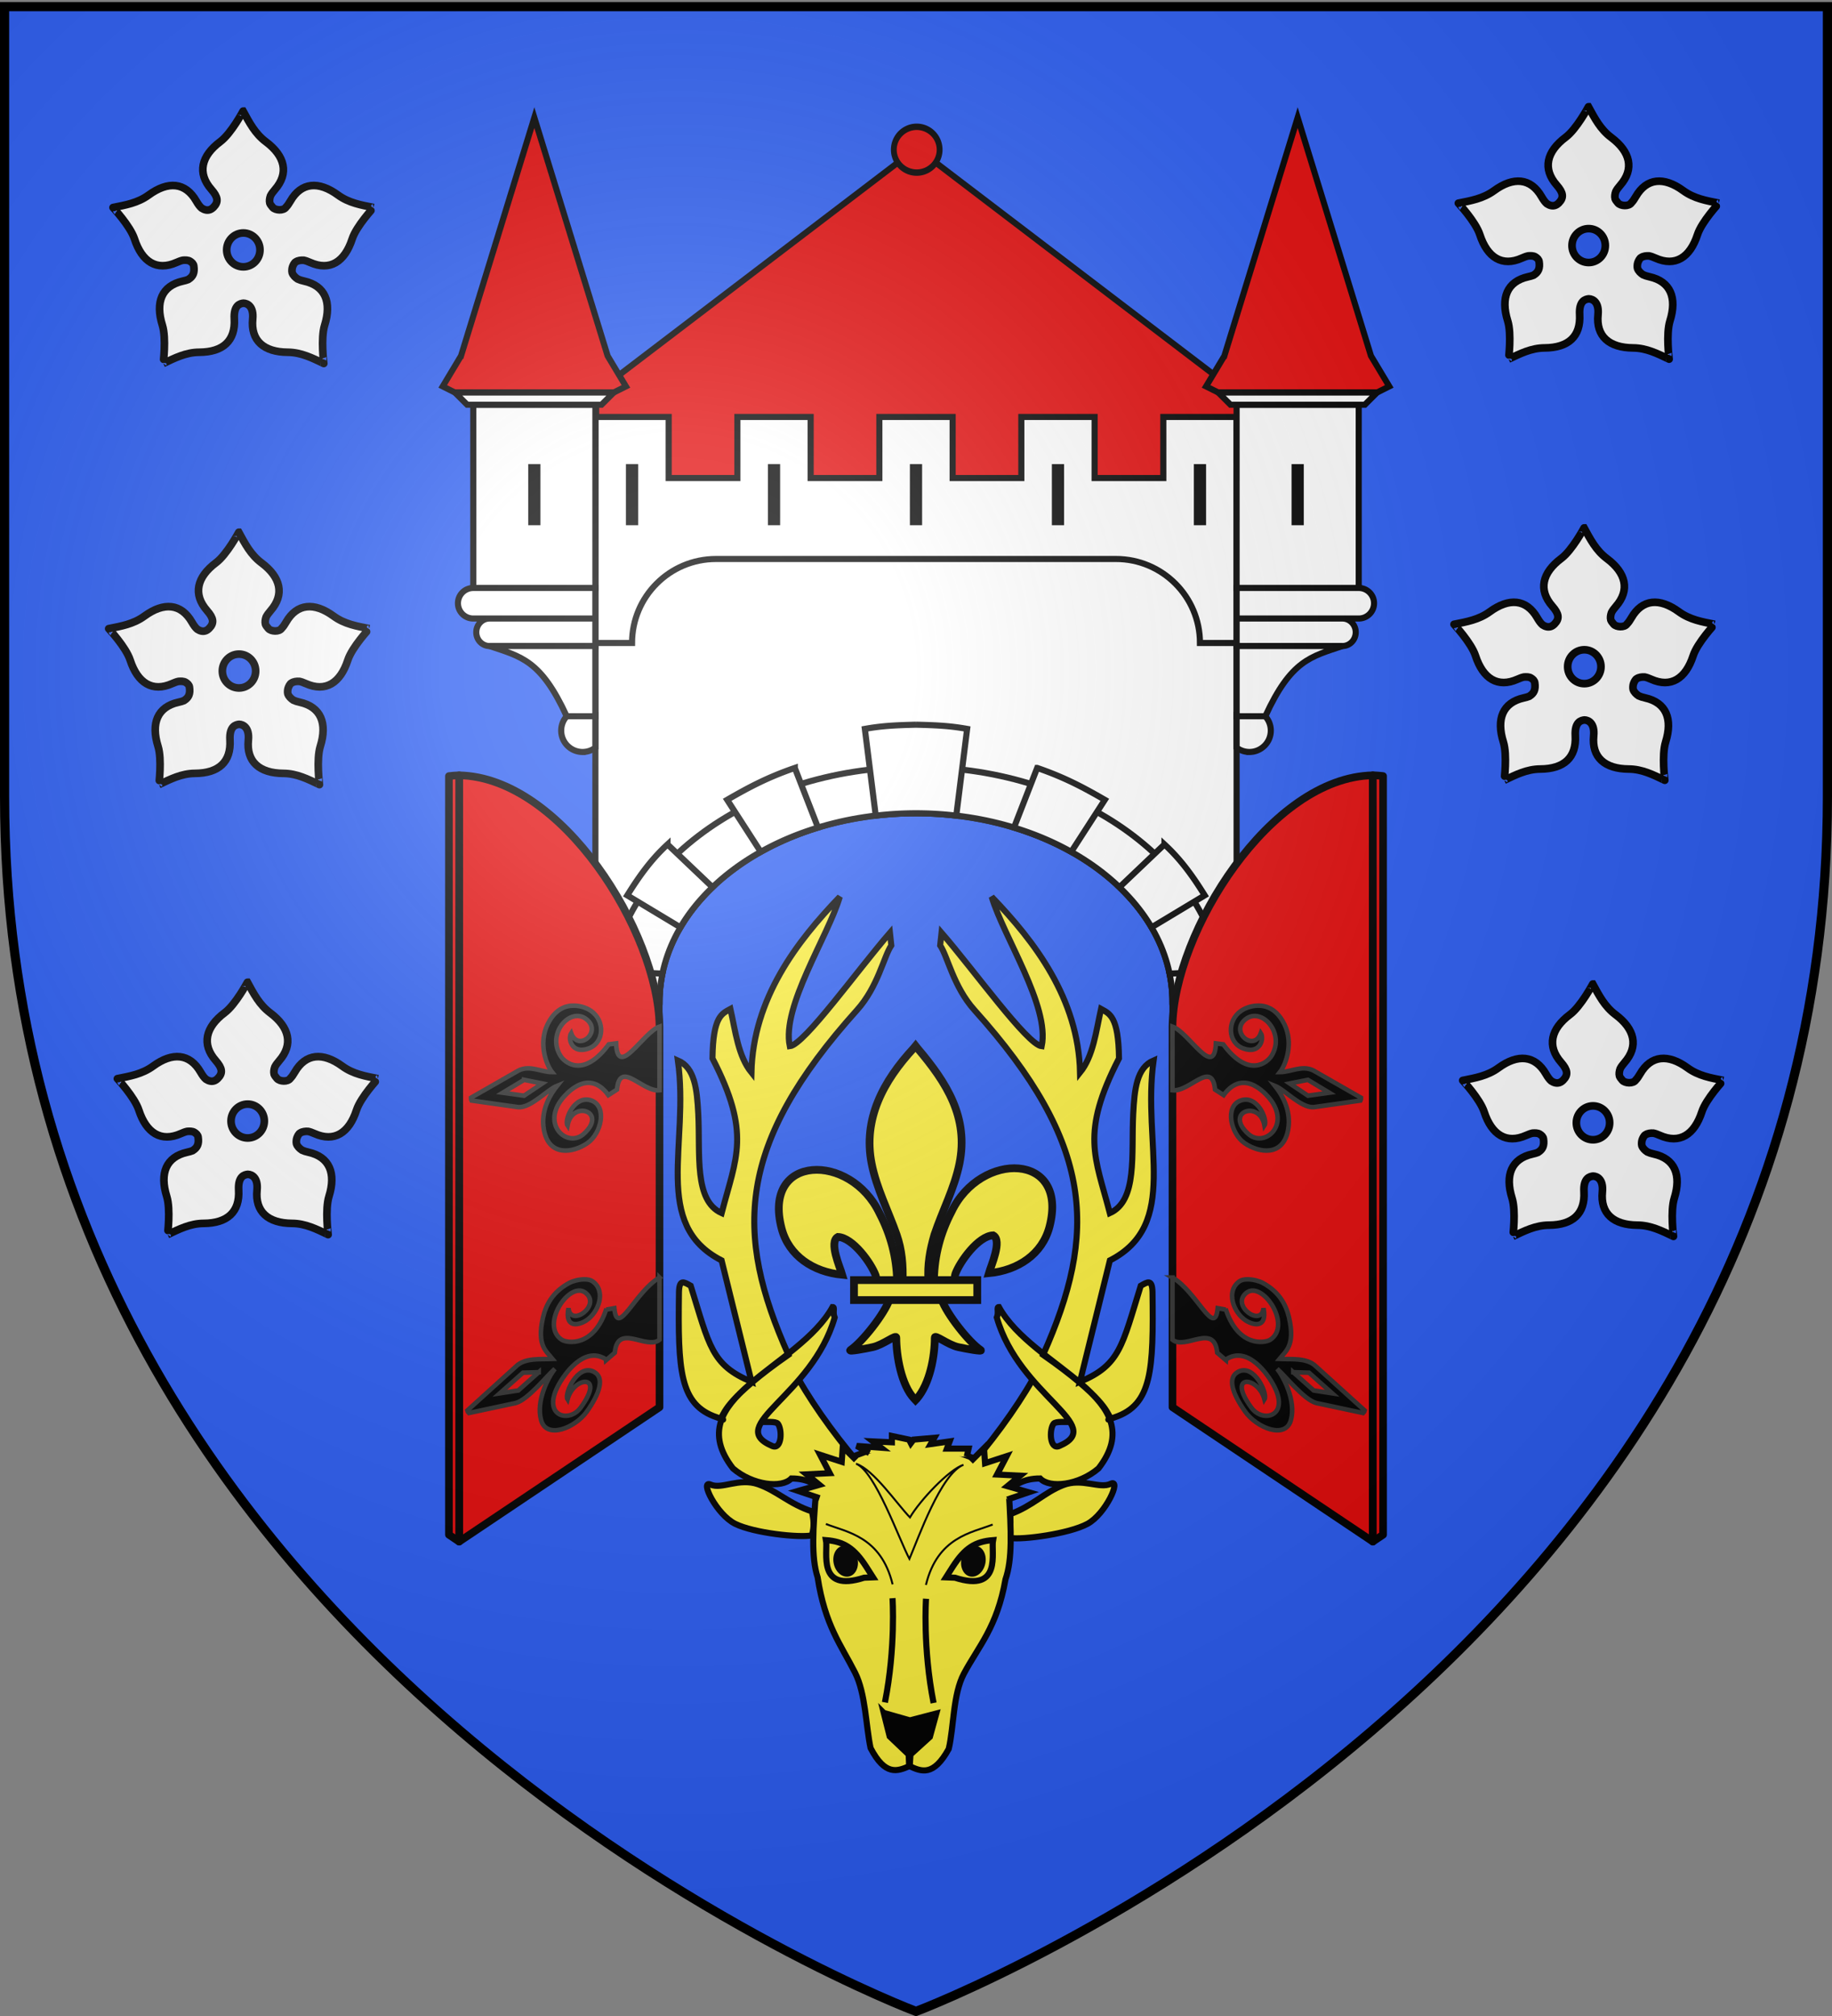 <svg xmlns="http://www.w3.org/2000/svg" xmlns:xlink="http://www.w3.org/1999/xlink" width="600" height="660" version="1.0"><rect width="100%" height="100%" fill="#808080" stroke="none"/><defs><radialGradient xlink:href="#a" id="g" cx="221.445" cy="226.331" r="300" fx="221.445" fy="226.331" gradientTransform="matrix(1.353 0 0 1.349 -77.63 -85.747)" gradientUnits="userSpaceOnUse"/><linearGradient id="a"><stop offset="0" style="stop-color:white;stop-opacity:.314"/><stop offset=".19" style="stop-color:white;stop-opacity:.251"/><stop offset=".6" style="stop-color:#6b6b6b;stop-opacity:.125"/><stop offset="1" style="stop-color:black;stop-opacity:.125"/></linearGradient><clipPath id="b"><path d="M474.941 11.603H20.777v316.988c.465 129.628 102.958 230.322 227.082 223.947 124.124 6.375 226.617-94.32 227.082-223.947V11.603z" style="color:#000;fill:none;fill-opacity:1;fill-rule:nonzero;stroke:#000;stroke-width:4;stroke-linecap:butt;stroke-linejoin:miter;marker:none;marker-start:none;marker-mid:none;marker-end:none;stroke-miterlimit:4;stroke-dasharray:none;stroke-dashoffset:0;stroke-opacity:1;visibility:visible;display:inline;overflow:visible"/></clipPath></defs><g style="display:inline"><path d="M300 658.5s298.5-112.32 298.5-397.772V2.176H1.5v258.552C1.5 546.18 300 658.5 300 658.5z" style="fill:#2b5df2;fill-opacity:1;fill-rule:evenodd;stroke:none;stroke-width:1px;stroke-linecap:butt;stroke-linejoin:miter;stroke-opacity:1"/><path d="M.88 566.971h478.187" clip-path="url(#b)" style="fill:none;fill-opacity:1;fill-rule:nonzero;stroke:#000;stroke-width:4;stroke-linecap:butt;stroke-linejoin:miter;marker:none;marker-start:none;marker-mid:none;marker-end:none;stroke-miterlimit:4;stroke-dasharray:none;stroke-dashoffset:0;stroke-opacity:1;visibility:visible;display:inline;overflow:visible" transform="translate(-486.7 370.27)"/></g><g style="display:inline"><path d="M242.892 576.303c1.783-2.366 4.032-13.109 46.427-42.125-37.944-83.386-36.403-144.013 47.955-236.138 14.667-16.019 18.677-36.692 23.932-44.272l-.95-8.67c-22.695 25.643-59.792 76.656-69.967 77.724-5.8-27.339 26.696-74.98 34.942-102.32-29.972 30.588-60.57 69.644-61.698 120.363-9.285-11.291-11.135-28.043-14.668-43.557-5.927 3.217-12.18 4.926-12.548 33.836 27.172 51.634 16.538 67.67 6.41 105.98-19.486-8.601-14.895-40.146-16.33-67.874-.883-17.07-2.433-31.757-14.246-36.686 8.25 57.47-18.65 112.258 30.545 136.977l20.904 83.124c-28.04-11.463-29.44-24.618-42.47-65.769-4.804-2.691-7.942-4.681-8.21 4.17-.738 53.733.297 77.257 26.385 85.913 8.518 2.826 2.012 1.413 3.587-.676zm27.662 3.784c2.736.338 9.95-.554 11.441 1.286 3.133 3.865 2.84 18.09-3.984 15.237-33.5-14.01 27.788-34.04 43.641-87.95-1.606-3.903.549-7.24-1.495-7.199-23.686 42.092-107.644 62.316-69.528 110.531 13.82 11.604 34.128 13.77 40.778 6.896 12.011-.01 18.973 4.742 24.19 11.14l28.317-15.708c-16.632-17.738-35.815-43.283-47.354-63.329M513.633 576.303c-1.784-2.366-4.032-13.109-46.428-42.125 37.945-83.386 36.403-144.013-47.954-236.138-14.668-16.019-18.678-36.692-23.933-44.272l.95-8.67c22.695 25.643 59.793 76.656 69.968 77.724 5.8-27.339-26.696-74.98-34.943-102.32 29.973 30.588 60.571 69.644 61.699 120.363 9.285-11.291 11.134-28.043 14.667-43.557 5.927 3.217 12.18 4.926 12.549 33.836-27.173 51.634-16.538 67.67-6.41 105.98 19.485-8.601 14.895-40.146 16.33-67.874.882-17.07 2.432-31.757 14.245-36.686-8.25 57.47 18.651 112.258-30.545 136.977l-20.903 83.124c28.04-11.463 29.44-24.618 42.469-65.769 4.804-2.691 7.943-4.681 8.21 4.17.739 53.733-.297 77.257-26.385 85.913-8.517 2.826-2.011 1.413-3.586-.676zm-27.662 3.784c-2.737.338-9.95-.554-11.442 1.286-3.132 3.865-2.84 18.09 3.985 15.237 33.5-14.01-27.789-34.04-43.642-87.95 1.606-3.903-.548-7.24 1.496-7.199 23.686 42.092 107.643 62.316 69.527 110.531-13.82 11.604-34.127 13.77-40.777 6.896-12.012-.01-18.974 4.742-24.191 11.14L412.61 614.32c16.633-17.738 35.815-43.283 47.355-63.329" style="fill:#fcef3c;fill-opacity:1;fill-rule:evenodd;stroke:#000;stroke-width:4.223;stroke-linecap:butt;stroke-linejoin:miter;stroke-miterlimit:4;stroke-dasharray:none;stroke-opacity:1" transform="matrix(.469 0 0 .478 122.51 188.203)"/><path d="M117.958 165.062c-7.592-2.476-11.424-6.719-17.722-8.918-6.298-2.2-11.876 1.75-15.585.103-3.709-1.647 1.962 9.84 8.085 12.858 6.123 3.018 20.866 4.6 25.066 3.782 1.33-4.198-.019-7.006.156-7.825z" style="fill:#fcef3c;fill-opacity:1;fill-rule:evenodd;stroke:#000;stroke-width:2;stroke-linecap:butt;stroke-linejoin:miter;stroke-opacity:1" transform="translate(148.067 329.777)"/><path d="M182.726 165.953c7.501-2.739 11.183-7.113 17.4-9.53 6.217-2.418 11.93 1.334 15.58-.442 3.648-1.776-1.618 9.902-7.632 13.132-6.014 3.23-21.126 5.282-25.352 4.612.196-4.15.207-6.96.004-7.772z" style="fill:#fcef3c;fill-opacity:1;fill-rule:evenodd;stroke:#000;stroke-width:2;stroke-linecap:butt;stroke-linejoin:miter;stroke-opacity:1;display:inline" transform="translate(148.067 329.777)"/><path d="M148.214 142.881c-7.352-.047-13.805 3.157-18.697 4.822-3.654.817-6.556 4.163-10.269 10.232-1.047 12.97-1.68 22.008.463 28.656 2.416 15.782 7.667 22.14 12.269 31.25 3.47 6.87 3.522 17.344 5.07 24.65 4.81 9.217 8.788 7.641 12.746 5.918 3.918 1.811 7.845 3.475 12.86-5.632 1.711-7.27 1.354-17.86 4.976-24.65 4.805-9.005 10.839-15.126 13.607-30.85 2.29-6.598 1.859-15.649 1.102-28.637-3.577-6.151-6.404-9.56-10.039-10.46-5.342-1.952-12.598-5.25-20.886-5.248-.32-.01-2.462-.046-3.202-.05z" style="fill:#fcef3c;fill-opacity:1;fill-rule:evenodd;stroke:#000;stroke-width:2;stroke-linecap:butt;stroke-linejoin:miter;stroke-miterlimit:4;stroke-dasharray:none;stroke-opacity:1" transform="translate(148.067 329.777)"/><path d="m141.377 231.004 1.937 7.692 6.222 5.92.152 3.581.206.002.232-3.576 6.352-5.78 2.108-7.647-8.63 2.25-8.578-2.442z" style="fill:#000;fill-opacity:1;fill-rule:evenodd;stroke:#000;stroke-width:2;stroke-linecap:butt;stroke-linejoin:miter;stroke-miterlimit:4;stroke-dasharray:none;stroke-opacity:1" transform="translate(148.067 329.777)"/><path d="M155.183 189.103c3.822-15.737 15.108-17.102 21.859-19.774M132.328 149.435c6.246 2.497 14.033 24.692 17.454 31.136 2.917-6.817 10.34-27.928 17.696-30.797-4.738 1.555-14.219 11.616-17.525 17.221-4.299-4.441-11.854-15.636-17.625-17.56z" style="fill:#fcef3c;fill-opacity:1;fill-rule:evenodd;stroke:#000;stroke-width:.641px;stroke-linecap:butt;stroke-linejoin:miter;stroke-opacity:1" transform="translate(148.067 329.777)"/><path d="M157.694 227.746c-3.575-17.985-2.479-34.12-2.479-34.12" style="fill:#fcef3c;fill-opacity:1;fill-rule:evenodd;stroke:#000;stroke-width:2;stroke-linecap:butt;stroke-linejoin:miter;stroke-miterlimit:4;stroke-dasharray:none;stroke-opacity:1" transform="translate(148.067 329.777)"/><path d="M144.272 188.916c-3.822-15.738-15.108-17.102-21.859-19.774" style="fill:#fcef3c;fill-opacity:1;fill-rule:evenodd;stroke:#000;stroke-width:.641px;stroke-linecap:butt;stroke-linejoin:miter;stroke-opacity:1;display:inline" transform="translate(148.067 329.777)"/><path d="M141.76 227.558c3.575-17.985 2.48-34.119 2.48-34.119" style="fill:#fcef3c;fill-opacity:1;fill-rule:evenodd;stroke:#000;stroke-width:2;stroke-linecap:butt;stroke-linejoin:miter;stroke-miterlimit:4;stroke-dasharray:none;stroke-opacity:1;display:inline" transform="translate(148.067 329.777)"/><path d="m132.307 148.238-4.356-4.348-.342 4.909-7.083-2.305 3.15 6.02-7.573.375 4.178 3.436-6.956 1.997 7.007 2.376" style="fill:#fcef3c;fill-opacity:1;fill-rule:evenodd;stroke:#000;stroke-width:2;stroke-linecap:butt;stroke-linejoin:miter;stroke-miterlimit:4;stroke-dasharray:none;stroke-opacity:1" transform="translate(148.067 329.777)"/><path d="m169.851 148.683 4.357-4.348.342 4.91 7.083-2.305-3.15 6.019 7.573.376-4.179 3.435 6.957 1.997-7.007 2.376" style="fill:#fcef3c;fill-opacity:1;fill-rule:evenodd;stroke:#000;stroke-width:2;stroke-linecap:butt;stroke-linejoin:miter;stroke-miterlimit:4;stroke-dasharray:none;stroke-opacity:1;display:inline" transform="translate(148.067 329.777)"/><path d="m136.653 145.952-4.136-2.364 7.978.591-2.66-2.068 6.206.295v-2.068l5.614 1.182.591 1.182.886-1.182 6.797-.591-1.182 2.068 6.205-.886-.886 2.364h7.091l-.59 2.66M137.856 186.62l-2.18-3.422c-4.011-6.225-7.39-8.317-13.227-8.77.747 3.803-3.126 17.362 12.494 12.306l2.913-.113z" style="fill:#fcef3c;fill-opacity:1;fill-rule:evenodd;stroke:#000;stroke-width:2;stroke-linecap:butt;stroke-linejoin:miter;stroke-miterlimit:4;stroke-dasharray:none;stroke-opacity:1" transform="translate(148.067 329.777)"/><path d="M125.315 182.12c.566 2.59 2.627 4.337 4.603 3.904 1.976-.434 3.116-2.884 2.546-5.472-.566-2.588-2.627-4.336-4.603-3.903-1.976.434-3.116 2.884-2.546 5.472z" style="fill:#000;fill-opacity:1;fill-rule:nonzero;stroke:#000;stroke-width:.641;stroke-linecap:butt;stroke-linejoin:miter;marker:none;marker-start:none;marker-mid:none;marker-end:none;stroke-miterlimit:4;stroke-dasharray:none;stroke-dashoffset:0;stroke-opacity:1;visibility:visible;display:inline;overflow:visible" transform="translate(148.067 329.777)"/><path d="m161.76 186.62 2.179-3.422c4.012-6.225 7.392-8.317 13.228-8.77-.747 3.803 3.126 17.362-12.495 12.306l-2.912-.113z" style="fill:#fcef3c;fill-opacity:1;fill-rule:evenodd;stroke:#000;stroke-width:2;stroke-linecap:butt;stroke-linejoin:miter;stroke-miterlimit:4;stroke-dasharray:none;stroke-opacity:1" transform="translate(148.067 329.777)"/><path d="M174.301 182.12c-.566 2.59-2.628 4.337-4.603 3.904-1.976-.434-3.116-2.884-2.546-5.472.566-2.588 2.627-4.336 4.603-3.903 1.975.434 3.116 2.884 2.546 5.472z" style="fill:#000;fill-opacity:1;fill-rule:nonzero;stroke:#000;stroke-width:.641;stroke-linecap:butt;stroke-linejoin:miter;marker:none;marker-start:none;marker-mid:none;marker-end:none;stroke-miterlimit:4;stroke-dasharray:none;stroke-dashoffset:0;stroke-opacity:1;visibility:visible;display:inline;overflow:visible" transform="translate(148.067 329.777)"/></g><path d="M308.752 376.768c.142-6.195 1.675-11.954 4.529-17.41 7.471-15.72 30.292-15.344 25.261 3.88-1.853 7.084-8.15 11.248-15.631 11.962.54-1.867 3.51-8.465 1.112-9.756-3.834.145-8.594 6.77-9.74 9.93-.165.453-.118.978-.303 1.424" style="fill:#fcef3c;fill-opacity:1;fill-rule:evenodd;stroke:#000;stroke-width:2;stroke-linecap:butt;stroke-linejoin:miter;stroke-miterlimit:4;stroke-dasharray:none;stroke-opacity:1;display:inline" transform="translate(-86.232 -59.685) scale(1.27)"/><path d="M299.248 377.178c-.142-6.196-1.675-11.954-4.529-17.411-7.471-15.719-30.292-15.343-25.261 3.881 1.853 7.084 8.15 11.247 15.632 11.962-.54-1.867-3.51-8.466-1.113-9.757 3.834.145 8.595 6.77 9.74 9.93.165.454.118.978.303 1.424" style="fill:#fcef3c;fill-opacity:1;fill-rule:evenodd;stroke:#000;stroke-width:2;stroke-linecap:butt;stroke-linejoin:miter;stroke-miterlimit:4;stroke-dasharray:none;stroke-opacity:1" transform="translate(-86.232 -59.685) scale(1.27)"/><path d="M303.558 317.153c-7.871 8.484-13.156 18.296-10.878 29.803 1.257 6.348 4.304 12.228 6.453 18.343 1.344 3.837 1.688 7.846 1.529 11.879h6.678c-.32-4.063.38-8 1.528-11.879 2.047-6.153 5.162-11.99 6.453-18.343 2.413-11.878-3.25-20.836-10.844-29.766l-.464-.592-.455.555z" style="fill:#fcef3c;fill-opacity:1;fill-rule:nonzero;stroke:#000;stroke-width:2;stroke-linecap:butt;stroke-linejoin:miter;stroke-miterlimit:4;stroke-dasharray:none;stroke-opacity:1" transform="translate(-86.232 -59.685) scale(1.27)"/><path d="M297.33 381.88c-1.396 3.914-7.089 11.08-10.112 13.123-.784.53 3.748-.306 5.778-.75 2.662-.584 6.122-3.42 6.04-2.42-.007 4.585 1.282 12.233 4.641 15.748l.318.338.329-.338c3.358-3.917 4.624-10.805 4.64-15.747-.08-1.001 3.38 1.835 6.041 2.419 2.03.444 6.563 1.28 5.778.75-3.023-2.043-8.713-9.21-10.109-13.122H297.33z" style="fill:#fcef3c;fill-opacity:1;fill-rule:evenodd;stroke:#000;stroke-width:2;stroke-linecap:butt;stroke-linejoin:miter;stroke-miterlimit:4;stroke-dasharray:none;stroke-opacity:1" transform="translate(-86.232 -59.685) scale(1.27)"/><path d="M288.131 376.978h31.789v5.15h-31.789z" style="fill:#fcef3c;fill-opacity:1;stroke:#000;stroke-width:2;stroke-miterlimit:4;stroke-dasharray:none;stroke-opacity:1" transform="translate(-86.232 -59.685) scale(1.27)"/><path d="m300.25 48.5-105 80v38h210v-38l-105-80z" style="opacity:1;fill:#e20909;fill-opacity:1;stroke:#000;stroke-width:2;stroke-miterlimit:4;stroke-dasharray:none;stroke-opacity:1"/><path d="M195 164.938v287.75h21V328.094c0-34.127 37.632-61.844 84-61.844s84 27.717 84 61.844v124.594h21v-287.75H195z" style="fill:#fff;fill-opacity:1;stroke:#000;stroke-width:2;stroke-miterlimit:4;stroke-dasharray:none;stroke-opacity:1;display:inline"/><path d="M300 251.094c-55.642 0-100.813 34.505-100.813 77H216c0-34.127 37.632-61.844 84-61.844s84 27.717 84 61.844h16.813c0-42.495-45.171-77-100.813-77z" style="fill:#fff;fill-opacity:1;stroke:#000;stroke-width:2;stroke-miterlimit:4;stroke-dasharray:none;stroke-opacity:1"/><path d="M300 237.25c-7.112.173-11.289.407-16.75 1.375l3.563 28.406c4.299-.5 8.698-.781 13.187-.781 4.49 0 8.888.281 13.188.781l3.562-28.406c-5.461-.968-9.638-1.202-16.75-1.375zm-39.688 14.156c-8.805 3.043-14.743 6.16-22.156 10.438l11 17.031c5.722-3.211 12.011-5.882 18.75-7.938l-7.594-19.53zm79.375 0-7.593 19.531c6.739 2.056 13.028 4.727 18.75 7.938l11-17.031c-7.413-4.278-13.351-7.395-22.156-10.438zm-121.062 25.031c-5.53 5.108-9.41 10.628-13.188 16.688l17.407 10.469c2.767-4.713 6.334-9.105 10.531-13.125l-14.75-14.031zm162.75 0-14.75 14.032c4.197 4.02 7.764 8.412 10.531 13.125l17.406-10.469c-3.778-6.06-7.656-11.58-13.187-16.688zM196 317.813a63.014 63.014 0 0 0-.844 10H216c.019-3.08.358-6.102.969-9.062L196 317.812zm208 0-20.969.938c.611 2.96.95 5.981.969 9.063h20.844a63.016 63.016 0 0 0-.844-10z" style="fill:#fff;fill-opacity:1;stroke:#000;stroke-width:2;stroke-miterlimit:4;stroke-dasharray:none;stroke-opacity:1"/><path d="M195 136.5v74h12c0-15.18 12.32-27.5 27.5-27.5h131c15.18 0 27.5 12.32 27.5 27.5h12v-74h-24v20h-22.5v-20h-24v20H312v-20h-24v20h-22.5v-20h-24v20H219v-20h-24z" style="fill:#fff;fill-opacity:1;stroke:#000;stroke-width:2;stroke-miterlimit:4;stroke-dasharray:none;stroke-opacity:1;display:inline"/><path d="M298 151.948h4v20h-4zM344.5 151.948h4v20h-4zM391 151.948h4v20h-4zM251.5 151.948h4v20h-4zM205 151.948h4v20h-4z" style="fill:#000;fill-opacity:1;stroke:none;stroke-width:2;stroke-miterlimit:4;stroke-dasharray:none;stroke-opacity:1"/><path d="M449.625 253.825v250.873l-65.625-44V336.085c.413-31.006 32.083-81.65 65.625-82.26z" style="fill:#e20909;fill-opacity:1;stroke:#000;stroke-width:2.5;stroke-miterlimit:4;stroke-dasharray:none;stroke-opacity:1;stroke-linejoin:round"/><path d="M412.563 329.24c3.576.142 6.304 2.414 8.125 6.157 2.982 6.131.486 13.102-1.5 15.594 3.511.018 7.216-2.39 10.968-.531l15.563 8.906v.469l-.188.468-15.25 2.157c-4.175.317-9.487-5.702-12.75-7 1.987 2.492 5.532 7.808 4.344 14.375-1.625 8.977-9.546 7.611-14.219 4.437-4.672-3.174-6.548-12.087-1.375-13.969 5.6-2.036 9.002 6.403 7.844 8.157-1.528-8.517-13.33-4.498-5.301 2.76 5.046 4.564 13.483-2.362 7.613-10.76-.918-1.314-8.758-11.459-15.687-1.938l-2.813-1.812c-.963-9.921-8.359.901-13.937.218v-20.843c5.428 1.875 13.707 17.376 14.219 5.5l2.406.312c8.283 11.176 14.4 6.058 15.837 3.724 4.564-7.414-3.29-16.076-8.524-11.943-5.263 4.155 2.72 10.822 5 4.563 1.157 1.754-.15 7.037-5.75 5-5.174-1.882-5.392-9.139-.72-12.313 1.753-1.19 3.949-1.772 6.094-1.687zm15.78 24.282-5.937 1.188 5.969 4 6.969-.97-7-4.218zM384 418.24c7.99 4.59 13.849 19.953 14.813 10.032l2.593.469v-.281c4.069 12.68 12.855 11.287 14.594 10.156 7.298-4.746-2.546-19.508-7.781-15.375-5.263 4.154 4.969 11.441 5.594 5.031 1.308 6.72-3.341 5.581-5.72 4.094-4.162-2.604-6.765-9.764-2.093-12.938.657-.446 1.635-.602 2.688-.593 1.753.015 3.726.547 4.906 1.187 5.532 3 7.67 7.348 8.594 11.406 2.079 9.14-1.17 10.977-3.157 13.47 3.703.188 9.058-.51 12 2.468l15.88 14.378-.155.469-.344.375-15.287-3.253c-4.05-1.06-10.181-8.898-12.844-11.188 1.987 2.492 6.279 10.35 4.5 16.781-1.775 6.42-11.232 2.47-14.969-2.78-4.245-5.967-5.95-11.182-2.28-13.063 5.302-2.72 9.751 7.308 8.593 9.062-1.979-7.614-12.672-8.627-4.25 2.75 3.969 5.361 13.511 2.476 6.438-8.781-.851-1.354-7.394-11.855-14.75-7.094l-.032.313-2.875-2.47c-.963-9.92-10.358-.778-14.656-4.25v-20.374zm39.563 31 6.687 5.97 6.063.937-7.594-6.75-5.156-.156z" style="fill:#000;fill-opacity:1;stroke:#313131;stroke-width:1.5;stroke-miterlimit:4;stroke-dasharray:none;stroke-opacity:1"/><path d="M449.625 253.813v250.875l3.344-2.25V254.063a34.274 34.274 0 0 0-3.344-.25z" style="fill:#e20909;fill-opacity:1;stroke:#000;stroke-width:2.5;stroke-miterlimit:4;stroke-dasharray:none;stroke-opacity:1;stroke-linejoin:round"/><path d="M297.262-42.485a8.134 7.395 0 1 1-16.268 0 8.134 7.395 0 1 1 16.268 0z" style="opacity:1;fill:#e20909;fill-opacity:1;stroke:#000;stroke-width:2.068;stroke-miterlimit:4;stroke-dasharray:none;stroke-opacity:1" transform="matrix(.922 0 0 1.014 33.66 92.09)"/><path d="M155 108.5h40v60h-40z" style="fill:#fff;fill-opacity:1;stroke:#000;stroke-width:2;stroke-miterlimit:4;stroke-dasharray:none;stroke-opacity:1;display:inline" transform="translate(0 24)"/><path d="M173 127.948h4v20h-4z" style="fill:#000;fill-opacity:1;stroke:none;stroke-width:2;stroke-miterlimit:4;stroke-dasharray:none;stroke-opacity:1" transform="translate(0 24)"/><path d="M154.987 168.494c-2.76 0-5 2.24-5 5s2.24 5 5 5h40v-10h-40zM160.32 178.494c-2.391 0-4.333 2.016-4.333 4.5s1.942 4.5 4.334 4.5h34.666v-9h-34.666zM190.8 208.181c-3.864 0-7 3.136-7 7s3.136 7 7 7a6.917 6.917 0 0 0 4.187-1.406v-11.156c-1.17-.882-2.61-1.438-4.187-1.438z" style="fill:#fff;fill-opacity:1;stroke:#000;stroke-width:2;stroke-miterlimit:4;stroke-dasharray:none;stroke-opacity:1;display:inline" transform="translate(0 24)"/><path d="M160.331 187.494c10.33 3.509 16.814 4.561 25.269 23h9.387v-23h-34.656z" style="fill:#fff;fill-opacity:1;stroke:#000;stroke-width:2;stroke-miterlimit:4;stroke-dasharray:none;stroke-opacity:1;display:inline" transform="translate(0 24)"/><path d="m847.625 99.5-6 10 4 2h52l4-2-6-10-24-78-24 78z" style="opacity:1;fill:#e20909;fill-opacity:1;stroke:#000;stroke-width:2;stroke-miterlimit:4;stroke-dasharray:none;stroke-opacity:1" transform="translate(-696.625 17)"/><path d="m845.625 111.5 4 4h44l4-4h-52z" style="opacity:1;fill:#fff;fill-opacity:1;stroke:#000;stroke-width:2;stroke-miterlimit:4;stroke-dasharray:none;stroke-opacity:1" transform="translate(-696.625 17)"/><path d="M155 108.5h40v60h-40z" style="fill:#fff;fill-opacity:1;stroke:#000;stroke-width:2;stroke-miterlimit:4;stroke-dasharray:none;stroke-opacity:1;display:inline" transform="matrix(-1 0 0 1 600 24)"/><path d="M173 127.948h4v20h-4z" style="fill:#000;fill-opacity:1;stroke:none;stroke-width:2;stroke-miterlimit:4;stroke-dasharray:none;stroke-opacity:1" transform="matrix(-1 0 0 1 600 24)"/><path d="M154.987 168.494c-2.76 0-5 2.24-5 5s2.24 5 5 5h40v-10h-40zM160.32 178.494c-2.391 0-4.333 2.016-4.333 4.5s1.942 4.5 4.334 4.5h34.666v-9h-34.666zM190.8 208.181c-3.864 0-7 3.136-7 7s3.136 7 7 7a6.917 6.917 0 0 0 4.187-1.406v-11.156c-1.17-.882-2.61-1.438-4.187-1.438z" style="fill:#fff;fill-opacity:1;stroke:#000;stroke-width:2;stroke-miterlimit:4;stroke-dasharray:none;stroke-opacity:1;display:inline" transform="matrix(-1 0 0 1 600 24)"/><path d="M160.331 187.494c10.33 3.509 16.814 4.561 25.269 23h9.387v-23h-34.656z" style="fill:#fff;fill-opacity:1;stroke:#000;stroke-width:2;stroke-miterlimit:4;stroke-dasharray:none;stroke-opacity:1;display:inline" transform="matrix(-1 0 0 1 600 24)"/><path d="m847.625 99.5-6 10 4 2h52l4-2-6-10-24-78-24 78z" style="opacity:1;fill:#e20909;fill-opacity:1;stroke:#000;stroke-width:2;stroke-miterlimit:4;stroke-dasharray:none;stroke-opacity:1" transform="translate(-446.625 17)"/><path d="m845.625 111.5 4 4h44l4-4h-52z" style="opacity:1;fill:#fff;fill-opacity:1;stroke:#000;stroke-width:2;stroke-miterlimit:4;stroke-dasharray:none;stroke-opacity:1" transform="translate(-446.625 17)"/><g style="display:inline" transform="translate(6.396 -.735)"><path id="c" d="M513.835 35.696c0-.02-3.89 7.305-7.456 9.972-6.274 4.692-7.631 10.319-2.938 15.669 2.178 2.482 2.41 4.085.698 5.826-.397.404-.805.667-1.212.803-.918.308-1.846.02-2.681-.523-.58-.49-1.15-1.26-1.745-2.297-3.553-6.192-9.246-6.616-15.572-1.998-3.596 2.625-7.614 3.295-11.698 4.109-.019-.006 5.641 6.016 7.033 10.29 2.45 7.518 7.301 10.58 13.755 7.694.792-.354 1.483-.606 2.093-.728.819-.058 1.697-.072 2.333.317.645.395 1.13.864 1.23 1.55.33 2.259-.237 3.457-1.763 4.408-.014.008-.022.028-.037.037-.503.205-1.104.37-1.8.523-6.889 1.523-9.048 6.89-6.684 14.436 1.344 4.29.264 12.547.276 12.53 3.774-1.782 7.4-3.652 11.826-3.678 7.788-.046 11.857-3.759 11.459-10.906-.257-4.611 1.953-5.048 3.012-5.155 1.261.042 3.394 1 3.011 5.155-.705 7.133 3.672 10.86 11.46 10.906 4.426.026 8.052 1.896 11.826 3.679.012.016-1.068-8.242.275-12.531 2.364-7.546.187-12.913-6.703-14.436-.848-.188-1.546-.406-2.111-.672-.803-.53-1.505-1.21-1.8-2.036-.004-.01-.016-.027-.018-.037-.132-.493-.059-1.397.091-1.85.194-.583.618-1.489 1.12-1.717.71-.458 1.642-.574 2.572-.523.616.12 1.307.368 2.111.728 6.454 2.886 11.306-.176 13.755-7.694 1.392-4.274 7.052-10.296 7.033-10.29-4.084-.814-8.101-1.484-11.697-4.109-6.327-4.618-12.02-4.194-15.573 1.998-.484.844-.946 1.5-1.414 1.98-.827 1.275-3.51 1.077-4.37.093-.545-.672-.777-.932-.956-1.4-.186-.755-.059-1.58.22-2.39.305-.61.782-1.276 1.433-2.018 4.694-5.35 3.336-10.995-2.938-15.687-3.566-2.667-5.433-6.33-7.456-10.028zm.074 39.89c3.01 0 5.454 2.485 5.454 5.546 0 3.062-2.444 5.547-5.454 5.547-3.011 0-5.454-2.485-5.454-5.547 0-3.061 2.443-5.546 5.454-5.546z" style="fill:#fff;fill-opacity:1;fill-rule:evenodd;stroke:#000;stroke-width:2.5;stroke-linecap:butt;stroke-linejoin:miter;stroke-miterlimit:4;stroke-dasharray:none;stroke-opacity:1"/><use xlink:href="#c" id="d" width="600" height="660" x="0" y="0" transform="translate(-440.61 1.421)"/><use xlink:href="#c" id="e" width="600" height="660" x="0" y="0" transform="translate(-1.421 137.868)"/><use xlink:href="#d" id="f" width="600" height="660" x="0" y="0" transform="translate(-1.421 137.868)"/><use xlink:href="#e" width="600" height="660" transform="translate(2.843 149.326)"/><use xlink:href="#f" width="600" height="660" transform="translate(2.843 147.326)"/></g><g style="display:inline"><path d="M156.375 240.397V491.27l65.625-44V322.656c-.413-31.005-32.083-81.649-65.625-82.26z" style="fill:#e20909;fill-opacity:1;stroke:#000;stroke-width:2.5;stroke-miterlimit:4;stroke-dasharray:none;stroke-opacity:1;stroke-linejoin:round" transform="translate(-6 13.428)"/><path d="M193.438 315.813c-3.577.14-6.305 2.413-8.125 6.156-2.983 6.13-.487 13.102 1.5 15.594-3.512.018-7.217-2.39-10.97-.532l-15.562 8.906v.47l.188.468 15.25 2.156c4.175.318 9.487-5.701 12.75-7-1.987 2.492-5.532 7.809-4.344 14.375 1.625 8.978 9.546 7.612 14.219 4.438 4.672-3.174 6.548-12.087 1.375-13.969-5.6-2.037-9.002 6.403-7.844 8.156 1.528-8.516 13.33-4.497 5.301 2.761-5.046 4.563-13.483-2.363-7.613-10.76.918-1.315 8.758-11.46 15.687-1.938l2.813-1.813c.963-9.92 8.359.902 13.937.219v-20.844c-5.428 1.876-13.707 17.377-14.219 5.5l-2.406.313c-8.283 11.176-14.4 6.058-15.837 3.723-4.564-7.413 3.29-16.075 8.524-11.942 5.263 4.155-2.72 10.822-5 4.563-1.157 1.753.15 7.036 5.75 5 5.174-1.882 5.392-9.139.72-12.313-1.753-1.19-3.949-1.772-6.095-1.688zm-15.782 24.28 5.938 1.188-5.969 4-6.969-.969 7-4.218zM222 404.813c-7.99 4.589-13.849 19.951-14.813 10.03l-2.593.47v-.282c-4.069 12.68-12.855 11.287-14.594 10.156-7.298-4.745 2.546-19.508 7.781-15.375 5.263 4.155-4.969 11.442-5.594 5.032-1.308 6.72 3.341 5.581 5.72 4.094 4.162-2.604 6.765-9.764 2.093-12.938-.657-.446-1.635-.603-2.688-.594-1.753.015-3.726.548-4.906 1.188-5.532 3-7.67 7.347-8.594 11.406-2.079 9.14 1.17 10.977 3.157 13.469-3.703.188-9.058-.51-12 2.469l-15.88 14.378.155.469.344.375 15.287-3.254c4.05-1.058 10.181-8.897 12.844-11.187-1.987 2.492-6.279 10.35-4.5 16.781 1.775 6.42 11.232 2.47 14.969-2.781 4.245-5.966 5.95-11.181 2.28-13.063-5.302-2.72-9.751 7.309-8.593 9.063 1.979-7.614 12.672-8.628 4.25 2.75-3.969 5.36-13.511 2.475-6.438-8.781.851-1.354 7.394-11.856 14.75-7.094l.032.312 2.875-2.469c.963-9.92 10.358-.778 14.656-4.25v-20.375zm-39.563 31-6.687 5.968-6.063.938 7.594-6.75 5.156-.156z" style="fill:#000;fill-opacity:1;stroke:#313131;stroke-width:1.5;stroke-miterlimit:4;stroke-dasharray:none;stroke-opacity:1" transform="translate(-6 13.428)"/></g><path d="M150.375 253.823v250.875l-3.343-2.25V254.073c1.116-.13 2.222-.23 3.343-.25z" style="fill:#e20909;fill-opacity:1;stroke:#000;stroke-width:2.5;stroke-linejoin:round;stroke-miterlimit:4;stroke-dasharray:none;stroke-opacity:1"/><path d="M300 658.5s298.5-112.32 298.5-397.772V2.176H1.5v258.552C1.5 546.18 300 658.5 300 658.5z" style="opacity:1;fill:url(#g);fill-opacity:1;fill-rule:evenodd;stroke:none;stroke-width:1px;stroke-linecap:butt;stroke-linejoin:miter;stroke-opacity:1"/><path d="M300 658.5S1.5 546.18 1.5 260.728V2.176h597v258.552C598.5 546.18 300 658.5 300 658.5z" style="opacity:1;fill:none;fill-opacity:1;fill-rule:evenodd;stroke:#000;stroke-width:3;stroke-linecap:butt;stroke-linejoin:miter;stroke-miterlimit:4;stroke-dasharray:none;stroke-opacity:1"/></svg>